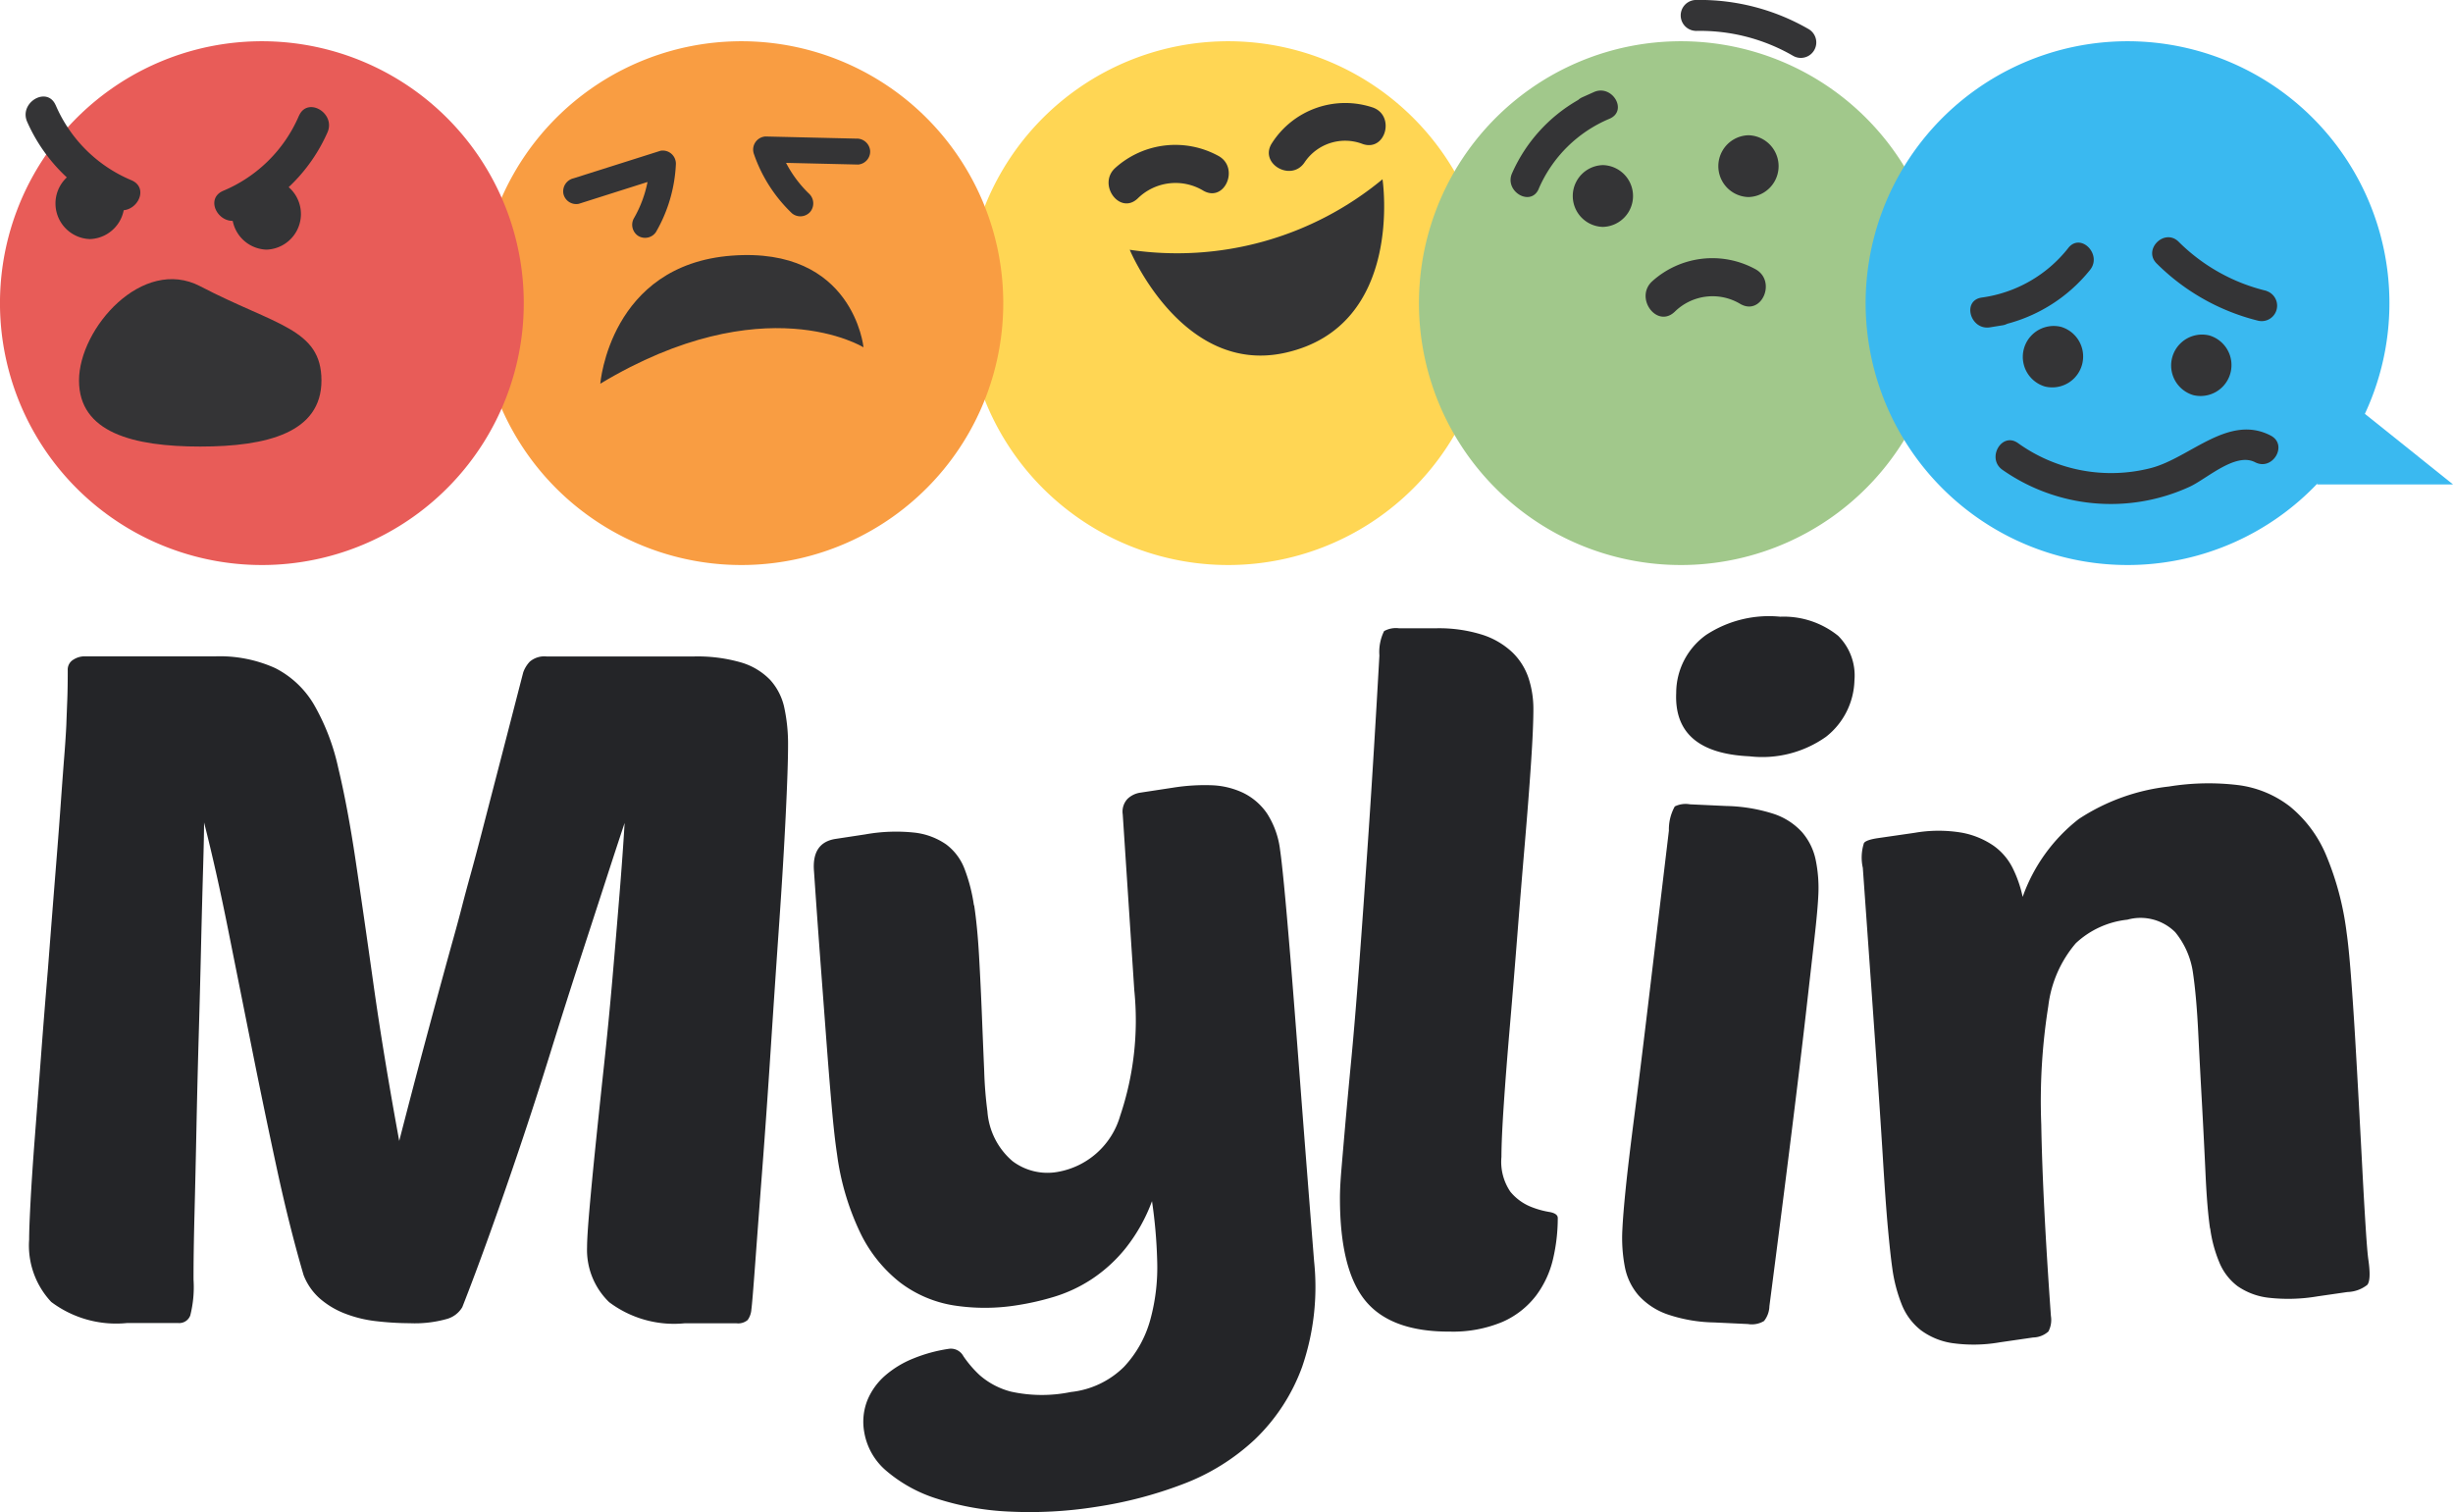<svg id="Group_3777" data-name="Group 3777" xmlns="http://www.w3.org/2000/svg" xmlns:xlink="http://www.w3.org/1999/xlink" width="124.918" height="77.015" viewBox="0 0 124.918 77.015">
  <defs>
    <clipPath id="clip-path">
      <rect id="Rectangle_220" data-name="Rectangle 220" width="124.918" height="77.015" fill="none"/>
    </clipPath>
  </defs>
  <g id="Group_3776" data-name="Group 3776" clip-path="url(#clip-path)">
    <path id="Path_278" data-name="Path 278" d="M44.213,318.911q-.384,1.147-.981,2.989t-1.315,4.041q-.717,2.2-1.482,4.663t-1.554,4.806q-.789,2.343-1.554,4.471t-1.387,3.706a1.326,1.326,0,0,1-.789.6,6.036,6.036,0,0,1-1.889.215,15,15,0,0,1-1.674-.1,6.337,6.337,0,0,1-1.6-.383,4.314,4.314,0,0,1-1.291-.765,3.058,3.058,0,0,1-.837-1.2q-.717-2.438-1.363-5.427t-1.267-6.1q-.622-3.108-1.22-6.1t-1.219-5.427q0,.67-.048,2.3t-.1,3.778q-.048,2.152-.12,4.639t-.12,4.854q-.048,2.367-.1,4.4t-.048,3.323a5.862,5.862,0,0,1-.168,1.817.6.6,0,0,1-.6.383h-2.63a5.5,5.5,0,0,1-3.85-1.076,4.2,4.2,0,0,1-1.124-3.18q0-.574.072-1.937t.215-3.228q.144-1.865.311-4.089t.359-4.519q.239-3.108.406-5.188t.263-3.467q.1-1.386.168-2.247t.1-1.53q.024-.669.048-1.267t.024-1.506a.587.587,0,0,1,.287-.55,1.062,1.062,0,0,1,.526-.168h6.695a6.843,6.843,0,0,1,3.06.6,4.831,4.831,0,0,1,1.961,1.841,11.224,11.224,0,0,1,1.243,3.228q.478,1.985.885,4.71t.908,6.288q.5,3.563,1.315,8.01.765-2.964,1.291-4.925t.885-3.276q.359-1.315.6-2.176t.43-1.6q.191-.741.43-1.6t.574-2.152q.334-1.291.837-3.228t1.267-4.9a1.537,1.537,0,0,1,.335-.55,1.135,1.135,0,0,1,.861-.263H47.7a7.992,7.992,0,0,1,2.463.311,3.392,3.392,0,0,1,1.459.884,3.056,3.056,0,0,1,.717,1.411,8.784,8.784,0,0,1,.191,1.937q0,1.1-.12,3.563t-.335,5.547q-.215,3.084-.43,6.384t-.431,6.121q-.215,2.822-.359,4.782t-.191,2.3a1.049,1.049,0,0,1-.191.55.745.745,0,0,1-.574.167h-2.63a5.5,5.5,0,0,1-3.85-1.076,3.7,3.7,0,0,1-1.124-2.8q0-.526.12-1.913t.311-3.252q.191-1.865.431-4.088t.43-4.423q.19-2.2.359-4.28t.263-3.658" transform="translate(-12.399 -277.017)" fill="#242528"/>
    <path id="Path_279" data-name="Path 279" d="M639.21,332.942q-2.966,0-4.256-1.578t-1.291-5.212q0-.574.072-1.435t.191-2.224q.119-1.363.311-3.372t.407-4.877q.215-2.869.478-6.743t.55-8.99a2.406,2.406,0,0,1,.239-1.243,1.246,1.246,0,0,1,.765-.143h1.865a7.334,7.334,0,0,1,2.391.335,3.992,3.992,0,0,1,1.53.908,3.262,3.262,0,0,1,.813,1.315,5.044,5.044,0,0,1,.239,1.554q0,.957-.12,2.75t-.311,4.041q-.192,2.248-.383,4.686t-.382,4.663q-.192,2.223-.311,3.993t-.12,2.678a2.708,2.708,0,0,0,.454,1.769,2.615,2.615,0,0,0,.981.741,4.409,4.409,0,0,0,.98.287c.3.048.454.152.454.311a9.168,9.168,0,0,1-.239,2.08,5,5,0,0,1-.861,1.865,4.353,4.353,0,0,1-1.7,1.339,6.521,6.521,0,0,1-2.75.5" transform="translate(-565.427 -265.129)" fill="#242528"/>
    <path id="Path_280" data-name="Path 280" d="M393.1,377.434q.165,1.088.25,2.6t.145,3.025q.06,1.514.117,2.836a20.107,20.107,0,0,0,.163,2.031,3.674,3.674,0,0,0,1.281,2.538,2.955,2.955,0,0,0,2.284.548,4.029,4.029,0,0,0,3.194-2.856,15.2,15.2,0,0,0,.72-6.4l-.588-8.956a.948.948,0,0,1,.243-.787,1.191,1.191,0,0,1,.653-.317l1.7-.259a10.2,10.2,0,0,1,1.892-.119,4.1,4.1,0,0,1,1.63.381,3.147,3.147,0,0,1,1.223,1.047,4.388,4.388,0,0,1,.673,1.881q.072.473.2,1.783t.331,3.771q.2,2.461.485,6.214t.714,9.154a12.547,12.547,0,0,1-.608,5.389,9.72,9.72,0,0,1-2.412,3.7,11.065,11.065,0,0,1-3.669,2.275,21.118,21.118,0,0,1-4.372,1.148,21.587,21.587,0,0,1-4.485.246,13.972,13.972,0,0,1-3.654-.654,7.352,7.352,0,0,1-2.559-1.4,3.3,3.3,0,0,1-1.151-2,2.977,2.977,0,0,1,.165-1.621,3.366,3.366,0,0,1,.9-1.249,5.056,5.056,0,0,1,1.439-.872,7.759,7.759,0,0,1,1.788-.489.72.72,0,0,1,.757.369,5.7,5.7,0,0,0,.824.963,3.9,3.9,0,0,0,1.6.845,7.311,7.311,0,0,0,3.05.02,4.523,4.523,0,0,0,2.707-1.282,5.7,5.7,0,0,0,1.348-2.43,10.1,10.1,0,0,0,.341-3,25.141,25.141,0,0,0-.263-3.007,8.662,8.662,0,0,1-1.352,2.406,7.594,7.594,0,0,1-1.72,1.567,7.4,7.4,0,0,1-1.9.893,13.591,13.591,0,0,1-1.87.429,10.309,10.309,0,0,1-3.263.012,6.115,6.115,0,0,1-2.715-1.159,7.17,7.17,0,0,1-2.028-2.521,13.25,13.25,0,0,1-1.193-4.027q-.136-.9-.268-2.4t-.274-3.393q-.142-1.888-.307-4.089t-.321-4.5q-.129-1.479,1.1-1.667l1.513-.23a8.881,8.881,0,0,1,2.5-.09,3.523,3.523,0,0,1,1.615.6,2.8,2.8,0,0,1,.941,1.259,8.54,8.54,0,0,1,.473,1.839" transform="translate(-343.491 -331.33)" fill="#242528"/>
    <path id="Path_281" data-name="Path 281" d="M771.837,327.508a7.776,7.776,0,0,1-2.4-.421,3.566,3.566,0,0,1-1.44-.952,3.117,3.117,0,0,1-.7-1.444,7.819,7.819,0,0,1-.126-1.945q.033-.716.165-2.027t.429-3.619q.3-2.308.724-5.855t1.049-8.784a2.406,2.406,0,0,1,.3-1.231,1.249,1.249,0,0,1,.771-.108l1.863.086a8.416,8.416,0,0,1,2.4.4,3.386,3.386,0,0,1,1.442.928,3.126,3.126,0,0,1,.7,1.42,7.117,7.117,0,0,1,.132,1.825q-.033.717-.194,2.145t-.441,3.881q-.281,2.453-.734,6.094t-1.121,8.781a1.264,1.264,0,0,1-.274.753,1.2,1.2,0,0,1-.821.154Zm-1.927-32.066a3.635,3.635,0,0,1,1.523-2.946,5.837,5.837,0,0,1,3.777-.928,4.41,4.41,0,0,1,2.947.973,2.843,2.843,0,0,1,.83,2.264,3.773,3.773,0,0,1-1.448,2.878,5.614,5.614,0,0,1-3.9.994q-3.869-.178-3.729-3.235" transform="translate(-684.55 -260.162)" fill="#242528"/>
    <path id="Path_282" data-name="Path 282" d="M898.263,393.114q-.15-1.04-.228-2.745t-.182-3.6q-.105-1.893-.193-3.668t-.259-2.958a4.185,4.185,0,0,0-.91-2.115,2.5,2.5,0,0,0-2.436-.638,4.542,4.542,0,0,0-2.628,1.2,6.039,6.039,0,0,0-1.4,3.2,30.793,30.793,0,0,0-.358,6.043q.067,3.808.491,9.737a1.268,1.268,0,0,1-.127.791,1.2,1.2,0,0,1-.777.306l-1.7.247a7.782,7.782,0,0,1-2.434.038,3.565,3.565,0,0,1-1.594-.663,3.118,3.118,0,0,1-.959-1.287,7.817,7.817,0,0,1-.49-1.886q-.1-.71-.22-2.022t-.26-3.635q-.144-2.322-.393-5.886t-.625-8.824a2.406,2.406,0,0,1,.059-1.265q.121-.163.737-.251l1.846-.267a7.114,7.114,0,0,1,2.391-.008,4.2,4.2,0,0,1,1.617.66,3.078,3.078,0,0,1,.99,1.161,6.167,6.167,0,0,1,.5,1.45,8.712,8.712,0,0,1,2.857-3.965,10.432,10.432,0,0,1,4.592-1.655,12.584,12.584,0,0,1,3.516-.074,5.414,5.414,0,0,1,2.646,1.091,6.379,6.379,0,0,1,1.827,2.442,14.918,14.918,0,0,1,1.059,3.978q.11.758.22,2.191t.212,3.134q.1,1.7.2,3.547t.182,3.428q.084,1.582.161,2.779t.132,1.575q.151,1.042-.055,1.288a1.713,1.713,0,0,1-1.01.364l-1.514.219a8.881,8.881,0,0,1-2.5.072,3.454,3.454,0,0,1-1.584-.592,2.89,2.89,0,0,1-.922-1.2,6.836,6.836,0,0,1-.47-1.744" transform="translate(-785.718 -330.555)" fill="#242528"/>
    <path id="Path_283" data-name="Path 283" d="M795.567,1.576a9.458,9.458,0,0,1,4.967,1.269.787.787,0,0,0,.794-1.359A11.087,11.087,0,0,0,795.567,0a.787.787,0,0,0,0,1.573" transform="translate(-709.219 -0.001)" fill="#343436"/>
    <path id="Path_284" data-name="Path 284" d="M468.022,46a13.337,13.337,0,1,1,15.4-10.885A13.337,13.337,0,0,1,468.022,46" transform="translate(-407.736 -17.418)" fill="#ffd654"/>
    <path id="Path_285" data-name="Path 285" d="M529.877,69.083a4.571,4.571,0,0,0-5.282.614c-.9.839.242,2.4,1.149,1.55a2.745,2.745,0,0,1,3.352-.4c1.079.615,1.849-1.156.78-1.765" transform="translate(-467.813 -61.134)" fill="#343436"/>
    <path id="Path_286" data-name="Path 286" d="M605.326,48.853a4.429,4.429,0,0,0-5.127,1.814c-.682,1.042.987,2.009,1.666.974a2.484,2.484,0,0,1,2.949-.928c1.174.41,1.679-1.453.513-1.86" transform="translate(-535.424 -43.381)" fill="#343436"/>
    <path id="Path_287" data-name="Path 287" d="M534.253,88.362a16.4,16.4,0,0,0,12.873-3.591s1.135,7.474-4.949,8.835c-5.251,1.174-7.924-5.244-7.924-5.244" transform="translate(-476.722 -75.642)" fill="#343436"/>
    <path id="Path_288" data-name="Path 288" d="M682.12,46a13.337,13.337,0,1,1,15.4-10.885A13.337,13.337,0,0,1,682.12,46" transform="translate(-598.779 -17.418)" fill="#a1c88b"/>
    <path id="Path_289" data-name="Path 289" d="M745.426,78.084a1.574,1.574,0,0,0,0,3.147,1.574,1.574,0,0,0,0-3.147" transform="translate(-663.799 -69.676)" fill="#343436"/>
    <path id="Path_290" data-name="Path 290" d="M814.266,63.963a1.574,1.574,0,0,0,0,3.147,1.574,1.574,0,0,0,0-3.147" transform="translate(-725.226 -57.075)" fill="#343436"/>
    <path id="Path_291" data-name="Path 291" d="M715.753,47.836a6.771,6.771,0,0,1,3.624-3.583c.929-.416.122-1.749-.794-1.359l-.618.277a.776.776,0,0,0-.2.133,8.039,8.039,0,0,0-3.368,3.737c-.4.918.952,1.72,1.359.794" transform="translate(-637.399 -38.212)" fill="#343436"/>
    <path id="Path_292" data-name="Path 292" d="M783.834,122.664a4.571,4.571,0,0,0-5.282.614c-.9.839.242,2.4,1.149,1.55a2.745,2.745,0,0,1,3.352-.4c1.079.615,1.849-1.156.78-1.765" transform="translate(-694.422 -108.946)" fill="#343436"/>
    <path id="Path_293" data-name="Path 293" d="M893.36,46a13.337,13.337,0,1,1,15.4-10.885A13.337,13.337,0,0,1,893.36,46" transform="translate(-787.272 -17.418)" fill="#3ab9f0"/>
    <path id="Path_294" data-name="Path 294" d="M958.591,154.069a1.574,1.574,0,0,0-.81,3.041,1.574,1.574,0,0,0,.81-3.041" transform="translate(-853.639 -137.425)" fill="#343436"/>
    <path id="Path_295" data-name="Path 295" d="M1028.746,158.139a1.574,1.574,0,0,0-.81,3.041,1.574,1.574,0,0,0,.81-3.041" transform="translate(-916.24 -141.057)" fill="#343436"/>
    <path id="Path_296" data-name="Path 296" d="M936.735,115.018a6.771,6.771,0,0,1-4.424,2.529c-1,.163-.568,1.659.418,1.517l.668-.108a.775.775,0,0,0,.23-.077,8.038,8.038,0,0,0,4.217-2.745c.626-.784-.477-1.907-1.109-1.117" transform="translate(-831.406 -102.392)" fill="#343436"/>
    <path id="Path_297" data-name="Path 297" d="M1023.584,114.9a9.46,9.46,0,0,1-4.473-2.5c-.72-.714-1.837.4-1.117,1.108a11.087,11.087,0,0,0,5.185,2.917.787.787,0,0,0,.4-1.52" transform="translate(-908.164 -100.088)" fill="#343436"/>
    <path id="Path_298" data-name="Path 298" d="M957.725,203.44c-2.143-1.113-4.086,1.12-6.076,1.649a8.136,8.136,0,0,1-6.793-1.266c-.827-.587-1.614.777-.795,1.358a9.616,9.616,0,0,0,9.542.864c.877-.407,2.327-1.766,3.327-1.247.9.466,1.694-.891.795-1.358" transform="translate(-842.092 -181.259)" fill="#343436"/>
    <path id="Path_299" data-name="Path 299" d="M237.8,46a13.337,13.337,0,1,1,15.4-10.885A13.337,13.337,0,0,1,237.8,46" transform="translate(-202.302 -17.418)" fill="#f99d42"/>
    <path id="Path_300" data-name="Path 300" d="M283.89,127.161s.48-6.044,6.687-6.518,6.717,4.669,6.717,4.669-5.07-3.146-13.4,1.849" transform="translate(-253.32 -107.624)" fill="#343436"/>
    <path id="Path_301" data-name="Path 301" d="M271.256,71.1l-4.42,1.4a.681.681,0,0,0-.513.784.667.667,0,0,0,.784.513l3.5-1.111a6.064,6.064,0,0,1-.678,1.821.678.678,0,0,0,.192.917.669.669,0,0,0,.917-.191,7.59,7.59,0,0,0,1.013-3.444.668.668,0,0,0-.8-.69" transform="translate(-237.632 -63.418)" fill="#343436"/>
    <path id="Path_302" data-name="Path 302" d="M356.825,64.54l4.636.109a.681.681,0,0,1,.712.609.667.667,0,0,1-.609.712l-3.673-.086a6.063,6.063,0,0,0,1.16,1.559.678.678,0,0,1,.073.934.669.669,0,0,1-.934.073,7.589,7.589,0,0,1-1.937-3.023.668.668,0,0,1,.571-.885" transform="translate(-317.862 -57.59)" fill="#343436"/>
    <path id="Path_303" data-name="Path 303" d="M11.08,46a13.337,13.337,0,1,1,15.4-10.885A13.337,13.337,0,0,1,11.08,46" transform="translate(0 -17.418)" fill="#e85c58"/>
    <path id="Path_304" data-name="Path 304" d="M49.726,137.155c0,2.653-2.764,3.363-6.173,3.363s-6.173-.71-6.173-3.363,3.23-6.337,6.173-4.8c3.829,2,6.173,2.151,6.173,4.8" transform="translate(-33.356 -117.777)" fill="#343436"/>
    <path id="Path_305" data-name="Path 305" d="M105.652,51.131a7.228,7.228,0,0,1-3.869,3.825c-.992.444-.13,1.867.848,1.45l.66-.3a.827.827,0,0,0,.216-.142,8.581,8.581,0,0,0,3.6-3.99c.43-.98-1.016-1.836-1.45-.848" transform="translate(-90.43 -45.233)" fill="#343436"/>
    <path id="Path_306" data-name="Path 306" d="M111.514,84.389a1.814,1.814,0,0,0,0,3.626,1.814,1.814,0,0,0,0-3.626" transform="translate(-97.943 -75.302)" fill="#343436"/>
    <path id="Path_307" data-name="Path 307" d="M1102.711,183.176l-6.918-5.541v5.541Z" transform="translate(-977.793 -158.507)" fill="#3ab9f0"/>
    <path id="Path_308" data-name="Path 308" d="M13.685,46.131a7.228,7.228,0,0,0,3.869,3.825c.992.444.13,1.867-.848,1.45l-.66-.3a.824.824,0,0,1-.216-.142,8.581,8.581,0,0,1-3.6-3.99c-.43-.98,1.016-1.836,1.45-.848" transform="translate(-10.847 -40.772)" fill="#343436"/>
    <path id="Path_309" data-name="Path 309" d="M28.008,79.389a1.814,1.814,0,0,0,0,3.626,1.814,1.814,0,0,0,0-3.626" transform="translate(-23.429 -70.84)" fill="#343436"/>
  </g>
</svg>
